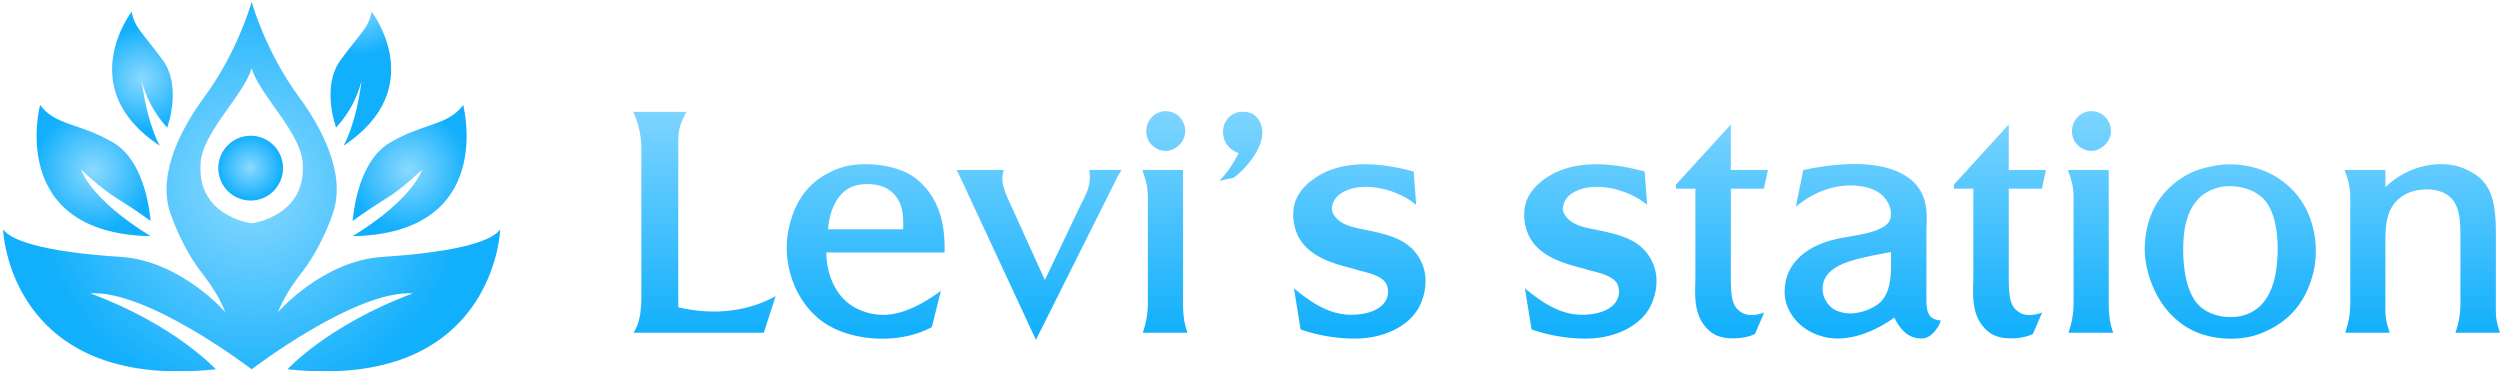 <svg xmlns="http://www.w3.org/2000/svg" width="801" height="119" fill="none" viewBox="0 0 801 119"><g clip-path="url(#a)"><path fill="url(#b)" d="M349.041 54.453h10.33c-.45.66-1.26 1.94-2.16 3.87l-25.3 50.56-23.88-51.32c-.39-.79-.59-1.22-.73-1.53-.21-.47-.33-.74-.82-1.57h15.12c-1.02 3.5-.2 5.87 1.96 10.56l11.21 24.7 11.6-24.32c2.13-4.06 3.23-6.45 2.67-10.95m-46.4 26.43h-37.88v.32c.11 6.34 2.79 14.34 9.96 17.75 2.72 1.29 5.4 1.92 8.2 1.92 6.73 0 13.12-3.8 18.55-7.68l-2.92 11.6c-4.37 2.4-9.99 3.72-15.85 3.72-8.32 0-16.16-2.58-20.96-6.91-8.57-7.62-10.79-19.27-9.2-27.44 2-10.63 7.57-17.33 17.05-20.49 2.05-.68 4.8-1.06 7.75-1.06 6.58 0 12.67 1.78 16.3 4.75 8.31 6.69 9.15 16.56 9 23.53zm-18.51-20.49c-1.53-.9-3.81-1.41-6.25-1.41-1.91 0-3.71.33-5.06.92-5.04 2.23-7.17 8.52-7.47 13.22l-.02.34h24.04v-.31c.1-3.81.24-9.57-5.23-12.76zm450.53.59c7.46 7.88 8.24 18.88 6.63 25.91-2.43 10.14-7.98 16.53-17.44 20.12-2.68.98-5.83 1.5-9.1 1.5-6.01 0-11.62-1.71-15.81-4.81-9.49-7-11.84-18.71-11.76-23.92.12-10.51 4.52-18.43 13.07-23.53 2.57-1.53 6.37-2.74 10.43-3.32 1.24-.2 2.56-.29 3.91-.29 3.65 0 12.91.81 20.07 8.36zm-9.32 2.83c-3.67-3.76-8.88-4.16-10.96-4.16-1.16 0-2.28.11-3.24.33-5.81 1.43-9.37 5.34-10.88 11.95-1.22 5.05-1.7 20.21 4.4 26.02 2.36 2.3 6.02 3.63 10.04 3.63 1.41 0 2.78-.17 3.97-.48 5-1.44 8.15-4.96 9.91-11.06 1.65-6.12 2.39-20.09-3.23-26.21zm-211.7 10.28-.26-.06-2.29-.48c-3.32-.63-7.87-1.49-9.8-4.85-.81-1.32-.64-2.49-.11-3.85 1.25-2.72 3.69-3.76 6.16-4.49 1.36-.33 2.81-.49 4.33-.49 6.3 0 12.67 2.83 16.07 5.78l-.79-10.69c-5.64-1.55-10.87-2.33-15.54-2.33-6.86 0-12.56 1.69-16.95 5.03-5.16 3.88-6.98 8.5-5.73 14.56 1.82 8.64 10.2 11.76 18.19 13.68l2.19.67c.34.09.71.18 1.1.28 2.86.72 6.77 1.71 8.02 4.22.69 1.57.65 3.47-.1 4.97-1.39 2.78-4.63 3.88-6.45 4.29-1.58.34-3.14.52-4.64.52-5.89 0-11.28-2.47-18.46-8.48l2.13 13.17c5.42 1.9 11.5 2.94 17.14 2.94.68 0 1.37-.02 2.03-.05 6.25-.3 14.35-2.89 18.34-9.25 2.69-4.52 3.28-10.21 1.51-14.5-3.15-7.61-10.03-9.2-16.1-10.6zm-74 0-.26-.06-2.29-.48c-3.32-.63-7.87-1.49-9.8-4.85-.81-1.32-.64-2.49-.11-3.85 1.25-2.72 3.69-3.76 6.16-4.49 1.36-.33 2.81-.49 4.33-.49 6.3 0 12.67 2.83 16.07 5.78l-.79-10.69c-5.64-1.55-10.87-2.33-15.54-2.33-6.86 0-12.56 1.69-16.95 5.03-5.16 3.88-6.98 8.5-5.73 14.56 1.82 8.64 10.2 11.76 18.19 13.68l2.19.67c.34.09.71.18 1.1.28 2.86.72 6.77 1.71 8.02 4.22.69 1.57.65 3.47-.1 4.97-1.39 2.78-4.63 3.88-6.45 4.29-1.58.34-3.14.52-4.64.52-5.89 0-11.28-2.47-18.46-8.48l2.13 13.17c5.42 1.9 11.5 2.94 17.14 2.94.68 0 1.37-.02 2.03-.05 6.25-.3 14.35-2.89 18.34-9.25 2.69-4.52 3.28-10.21 1.51-14.5-3.15-7.61-10.03-9.2-16.1-10.6zm182.21 28.6c-.55 1.8-2.79 5.56-5.85 5.74-.16 0-.33.01-.49.01-3.48 0-6.23-2.08-8.41-6.37l-.17-.32-.3.21c-5.94 4.19-12.27 6.49-17.81 6.49-1.86 0-3.65-.26-5.3-.78-5.21-1.53-9.09-4.98-10.92-9.7-1.41-3.63-.91-8.65 1.22-12.2 3.04-5.07 9.06-8.44 17.42-9.73l3.65-.67c3.33-.56 9.14-1.89 10.48-4.58.59-1.09.74-3.32-.19-5.27-1.36-2.97-3.91-4.82-7.79-5.64-1.48-.31-3-.47-4.53-.47-6.03 0-12.35 2.48-17.47 6.84l2.36-11.74c3.3-.75 9.64-1.95 16.31-1.95 8.03 0 14.15 1.68 18.21 5 5.37 4.52 5.16 10.56 5 14.97-.02.45-.03.88-.04 1.29v22.27c0 4.63 1.09 6.23 4.61 6.61zm-15.96-19.36v-2.6l-6.32 1.22c-.48.12-1.03.25-1.67.39-4.05.91-10.82 2.43-13.12 6.78-1.2 2.31-.92 4.99-.1 6.62 1.17 2.43 2.97 3.83 5.68 4.39.75.19 1.58.28 2.45.28 2.92 0 6.27-1.08 8.72-2.83 4.39-3.09 4.37-9.54 4.35-14.25zm48.32-22.88 1.3-5.99h-11.91v-14.57l-17.58 19.27v1.29h6.23v28.15c0 .66-.02 1.36-.04 2.1-.13 5.21-.3 11.7 5.28 15.88 2.05 1.51 4.84 1.83 6.83 1.83 3.01 0 5.66-.7 7.02-1.42l2.97-6.87c-1.05.44-2.58.8-4.06.8-1.32 0-2.41-.28-3.23-.83-3.1-1.9-3.41-4.95-3.41-11.98v-27.67h10.61zm-89.05 0 1.3-5.99h-11.91v-14.57l-17.58 19.27v1.29h6.23v28.15c0 .66-.02 1.36-.04 2.1-.13 5.21-.3 11.7 5.28 15.88 2.05 1.51 4.84 1.83 6.83 1.83 3.01 0 5.66-.7 7.02-1.42l2.97-6.87c-1.05.44-2.58.8-4.06.8-1.32 0-2.41-.28-3.23-.83-3.1-1.9-3.41-4.95-3.41-11.98v-27.67h10.61zm223.16 18.36v18.04c0 4.83-.87 7.57-1.6 9.76h14.27c-.95-2.89-1.32-4.38-1.32-7.36v-24.76c0-12.3-2.49-17.29-10.26-20.53-2.11-.9-4.64-1.37-7.33-1.37-6.2 0-12.49 2.51-17.26 6.88l-.53.49v-5.49h-13.05c1.23 3.6 1.79 5.34 1.79 9.18v33.2c0 4.48-.81 7.12-1.46 9.25-.05.17-.11.34-.16.51h14.28c-.97-2.91-1.41-4.38-1.41-7.36v-20.45c0-6.71 0-13.04 6.49-16.58 1.72-.95 4.33-1.54 6.82-1.54 1.99 0 3.81.36 5.25 1.05 5.56 2.46 5.51 9.04 5.47 15.4v1.68zm-112.69-24.35h-13.05c1.23 3.6 1.79 5.34 1.79 9.18v33.2c0 4.48-.81 7.12-1.46 9.25l-.15.51h14.29c-.97-2.99-1.32-4.82-1.41-8.99v-43.16zm-296.59 0h-13.05c1.23 3.6 1.79 5.34 1.79 9.18v33.2c0 4.48-.81 7.12-1.46 9.25-.05.17-.11.34-.16.51h14.29c-.97-2.99-1.32-4.82-1.41-8.99v-43.16zm-150.34 45.34c-3.64 0-7.38-.44-11.13-1.3l-.25-.06v-52.84c0-4.5.69-5.9 2.36-9.3.07-.15.15-.3.23-.46h-17.02c1.17 2.6 2.6 6.55 2.6 11.87v46.93c0 6.51-.95 9.53-2.51 11.97h41.74l3.8-11.75c-3.55 2.02-10.33 4.95-19.83 4.95zm172.21-63.5c-.8-.32-1.73-.49-2.69-.49-1.21 0-2.34.27-3.16.76a6.5 6.5 0 0 0-3.2 5.3c-.1 3.27 1.49 5.66 4.7 7.09l.31.14-.16.3c-2.65 4.87-4.26 6.67-6.04 8.53l4.67-1.01c5.94-4.68 9.73-11.18 9.03-15.49-.37-2.49-1.53-4.21-3.45-5.13zm266.37 11.33c.9.47 1.84.71 2.79.71 1.01 0 1.99-.27 2.85-.8 1.99-1.13 3.29-3.09 3.39-5.13.19-2.05-.78-4.24-2.47-5.58-.98-.76-2.36-1.2-3.79-1.2-.68 0-1.32.1-1.86.29-3.17 1.03-4.56 4.18-4.29 6.77.19 2.14 1.48 4.02 3.38 4.93zm-296.59 0c.9.47 1.84.71 2.79.71 1.01 0 1.99-.27 2.85-.8 1.99-1.13 3.29-3.09 3.39-5.13.19-2.05-.78-4.24-2.47-5.58-.98-.76-2.36-1.2-3.79-1.2-.68 0-1.32.1-1.86.29-3.17 1.03-4.56 4.18-4.29 6.77.19 2.14 1.48 4.02 3.38 4.93z"/><path fill="url(#c)" d="M51.21 46.703s-3.82-6.08-5.8-20.68c1.47 5.01 3.41 9.61 8.15 14.87 0 0 4.89-13.06-1.47-21.71s-8.98-10.31-9.91-15.43c0 0-18.91 24.5 9.02 42.95z"/><path fill="url(#d)" d="M48.28 75.683c-19.64-12.05-22.29-21.35-22.29-21.35s6.21 6.03 11.71 9.37c5.24 3.18 10.57 7.1 10.57 7.1-.19-.86-1.2-18.82-12.08-25.17s-18.42-5.32-23.35-12c0 0-10.85 41.11 35.43 42.04z"/><path fill="url(#e)" d="M115.85 26.023c-1.98 14.61-5.8 20.68-5.8 20.68 27.93-18.45 9.02-42.95 9.02-42.95-.92 5.12-3.55 6.78-9.91 15.43s-1.47 21.71-1.47 21.71c4.74-5.26 6.68-9.86 8.15-14.87z"/><path fill="url(#f)" d="M112.981 70.803s5.34-3.92 10.57-7.1c5.5-3.34 11.71-9.37 11.71-9.37s-2.65 9.3-22.29 21.35c46.28-.93 35.43-42.04 35.43-42.04-4.93 6.68-12.47 5.65-23.35 12s-11.89 24.31-12.08 25.17z"/><path fill="url(#g)" d="M122.57 82.303c-19.3 1.24-33.57 17.79-33.57 17.79 2.09-4.89 3.96-7.97 8.47-13.84 2.79-3.63 6.91-11 9.28-18.19 4.28-12.95-4.42-28.11-10.94-36.96C85.53 17.173 81.08 2.183 80.63.583c-.45 1.6-4.9 16.59-15.18 30.52-6.53 8.84-15.23 24.01-10.94 36.96 2.38 7.19 6.5 14.56 9.28 18.19 4.51 5.87 6.37 8.95 8.47 13.84 0 0-14.26-16.54-33.57-17.79-26.42-1.7-35.49-5.64-37.71-8.82 0 0 1.71 51.91 68.17 44.84 0 0-12.96-14.22-40.21-24.33 18.34-1.2 51.69 24.32 51.69 24.33 0 0 33.35-25.52 51.69-24.33-27.25 10.1-40.21 24.33-40.21 24.33 66.46 7.07 68.17-44.84 68.17-44.84-2.22 3.19-11.29 7.12-37.71 8.82m-58.28-30.28c.8-9.82 13.83-21.58 16.34-30.16 2.51 8.58 15.54 20.35 16.34 30.16 1.39 17.06-15.65 19.4-16.34 19.53-.68-.12-17.73-2.46-16.34-19.53"/><path fill="url(#h)" d="M80.311 43.493c-5.73 0-10.37 4.65-10.37 10.38s4.64 10.38 10.37 10.38 10.37-4.65 10.37-10.38-4.64-10.38-10.37-10.38"/></g><defs><radialGradient id="c" cx="0" cy="0" r="1" gradientTransform="translate(45.528 25.135)scale(16.614)" gradientUnits="userSpaceOnUse"><stop stop-color="#8BD9FF"/><stop offset="1" stop-color="#11AFFC"/></radialGradient><radialGradient id="d" cx="0" cy="0" r="1" gradientTransform="translate(29.93 54.466)scale(19.629)" gradientUnits="userSpaceOnUse"><stop stop-color="#8BD9FF"/><stop offset="1" stop-color="#11AFFC"/></radialGradient><radialGradient id="e" cx="0" cy="0" r="1" gradientTransform="translate(115.313 1.213)scale(16.614)" gradientUnits="userSpaceOnUse"><stop stop-color="#8BD9FF"/><stop offset="1" stop-color="#11AFFC"/></radialGradient><radialGradient id="f" cx="0" cy="0" r="1" gradientTransform="translate(130.911 54.466)scale(19.629)" gradientUnits="userSpaceOnUse"><stop stop-color="#8BD9FF"/><stop offset="1" stop-color="#11AFFC"/></radialGradient><radialGradient id="g" cx="0" cy="0" r="1" gradientTransform="translate(80.42 59.569)scale(69.975)" gradientUnits="userSpaceOnUse"><stop stop-color="#8BD9FF"/><stop offset="1" stop-color="#11AFFC"/></radialGradient><radialGradient id="h" cx="0" cy="0" r="1" gradientTransform="translate(80.106 53.683)scale(10.341)" gradientUnits="userSpaceOnUse"><stop stop-color="#8BD9FF"/><stop offset="1" stop-color="#11AFFC"/></radialGradient><linearGradient id="b" x1="501.931" x2="501.931" y1="126.503" y2="26.613" gradientUnits="userSpaceOnUse"><stop offset=".19" stop-color="#11AFFC"/><stop offset="1" stop-color="#8BD9FF"/></linearGradient><clipPath id="a"><path fill="#fff" d="M.98.583h800v118.4H.98z"/></clipPath></defs></svg>
